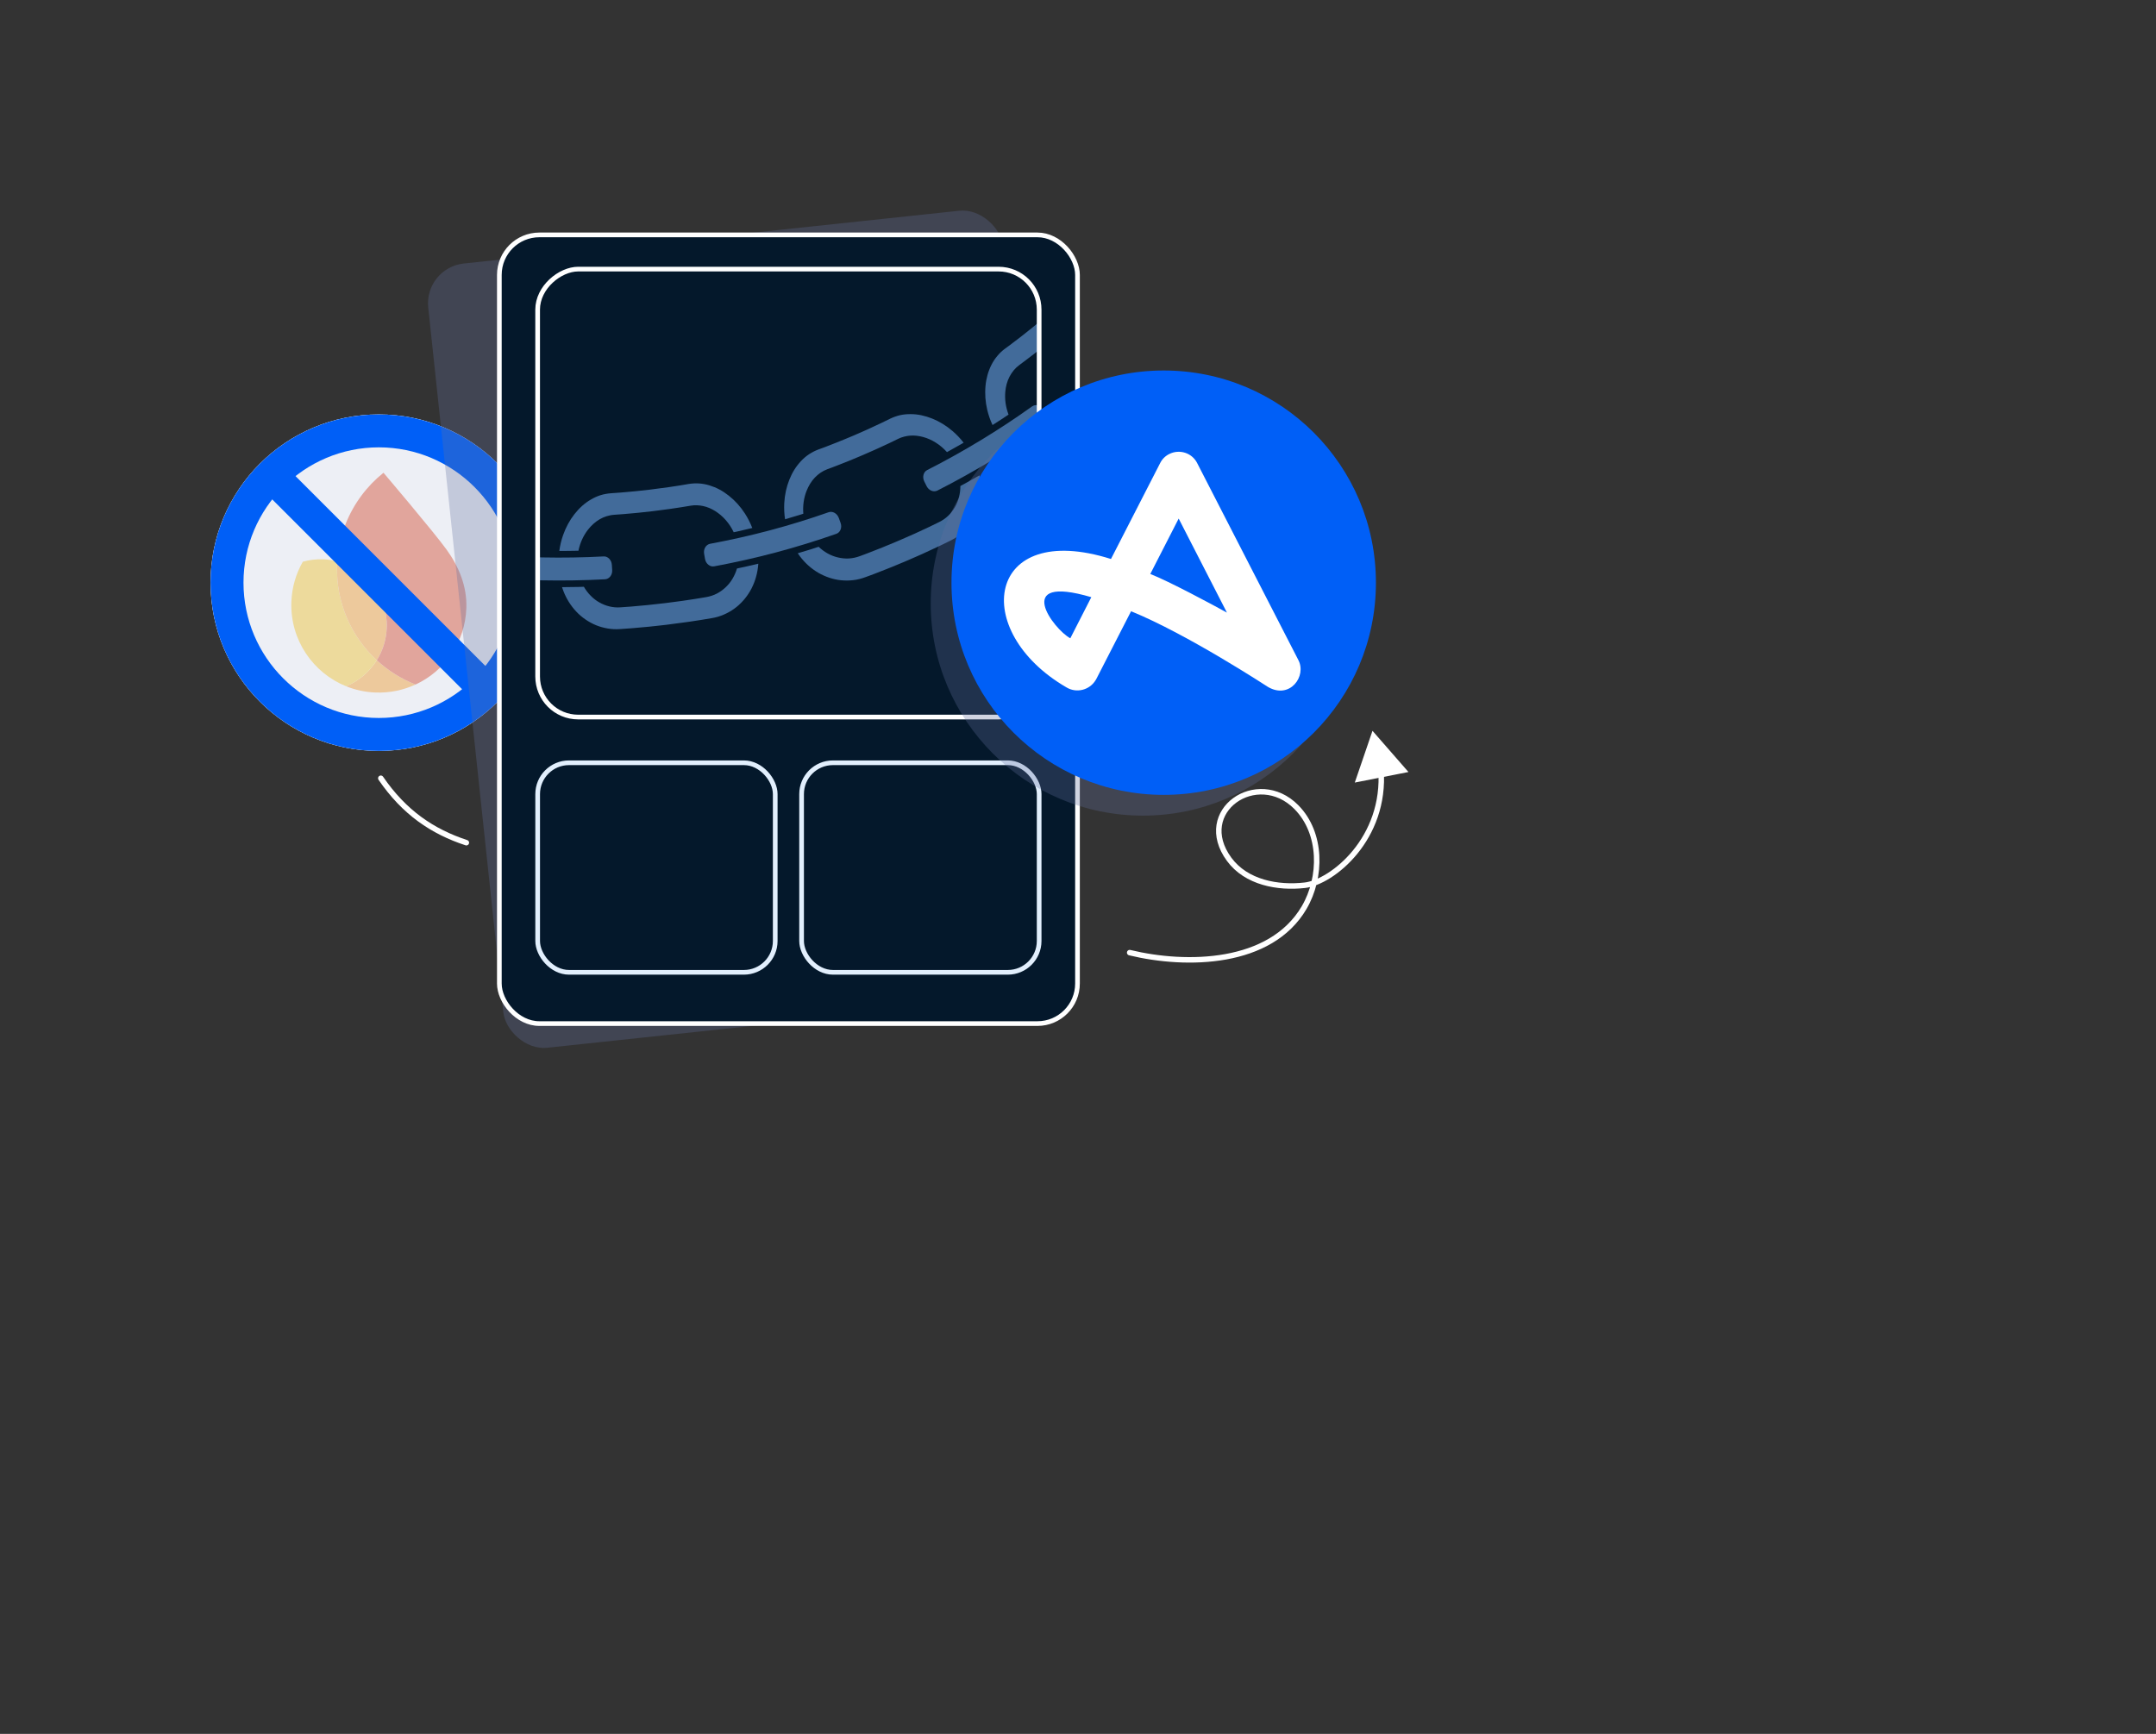 <?xml version="1.0" encoding="UTF-8"?>
<svg xmlns="http://www.w3.org/2000/svg" xmlns:xlink="http://www.w3.org/1999/xlink" viewBox="0 0 920 740">
  <rect x="0" y="0" width="920" height="740" fill="#333333" stroke="none"/>
  <defs>
    <style>
      .cls-1, .cls-2, .cls-3, .cls-4, .cls-5 {
        fill: none;
      }

      .cls-2 {
        stroke: #e2effd;
      }

      .cls-2, .cls-3, .cls-6, .cls-4, .cls-5 {
        stroke-miterlimit: 10;
      }

      .cls-2, .cls-6, .cls-5 {
        stroke-width: 2px;
      }

      .cls-7 {
        fill: #005ff7;
      }

      .cls-8 {
        fill: #ff9100;
      }

      .cls-9 {
        fill: #77b1f7;
      }

      .cls-10 {
        isolation: isolate;
      }

      .cls-3 {
        stroke: #005ff7;
        stroke-width: 14.05px;
      }

      .cls-11 {
        fill: #616e9e;
        mix-blend-mode: multiply;
      }

      .cls-12 {
        fill: #fff;
      }

      .cls-6 {
        fill: #04182b;
      }

      .cls-6, .cls-4, .cls-5 {
        stroke: #fff;
      }

      .cls-13 {
        opacity: .65;
      }

      .cls-14 {
        opacity: .54;
      }

      .cls-15 {
        opacity: .3;
      }

      .cls-4 {
        stroke-linecap: round;
        stroke-width: 2.34px;
      }

      .cls-16 {
        fill: #ffc400;
      }

      .cls-17 {
        fill: #e4e7ef;
      }

      .cls-18 {
        fill: #dd2c00;
      }

      .cls-19 {
        clip-path: url(#clippath);
      }
    </style>
    <clipPath id="clippath">
      <rect class="cls-1" x="240.83" y="103.44" width="191.18" height="214" rx="17.3" ry="17.3" transform="translate(546.86 -125.98) rotate(90)"/>
    </clipPath>
  </defs>
  <g class="cls-10">
    <g id="Layer_7" data-name="Layer 7">
      <g>
        <g>
          <g>
            <circle class="cls-12" cx="161.65" cy="248.68" r="71.8"/>
            <g>
              <path class="cls-8" d="M147.7,292.89c3.93,1.58,8.18,2.52,12.66,2.67,6.05.21,11.81-1.04,16.95-3.42-6.17-2.42-11.76-5.97-16.53-10.38-3.09,4.95-7.66,8.86-13.08,11.12Z"/>
              <path class="cls-16" d="M160.78,281.77c-10.89-10.07-17.49-24.64-16.93-40.62.02-.52.05-1.04.08-1.56-1.95-.5-3.98-.81-6.08-.89-3-.1-5.9.27-8.64,1.04-2.91,5.09-4.66,10.93-4.88,17.19-.56,16.15,9.21,30.25,23.37,35.96,5.42-2.26,9.99-6.17,13.08-11.12Z"/>
              <path class="cls-8" d="M160.78,281.77c2.53-4.05,4.07-8.8,4.24-13.91.47-13.46-8.58-25.03-21.1-28.26-.03.52-.06,1.04-.08,1.56-.56,15.98,6.05,30.55,16.93,40.62Z"/>
              <path class="cls-18" d="M163.63,201.77c-7.13,5.71-12.76,13.25-16.17,21.92-1.95,4.97-3.18,10.31-3.53,15.91,12.52,3.23,21.57,14.81,21.1,28.26-.18,5.12-1.72,9.86-4.24,13.91,4.77,4.41,10.36,7.95,16.53,10.38,12.38-5.72,21.17-18.04,21.68-32.61.33-9.44-3.3-17.85-8.42-24.95-5.41-7.51-26.93-32.82-26.93-32.82Z"/>
            </g>
            <g class="cls-13">
              <circle class="cls-17" cx="161.65" cy="248.68" r="71.8"/>
            </g>
          </g>
          <path class="cls-7" d="M161.65,190.92c31.85,0,57.75,25.91,57.75,57.75s-25.91,57.75-57.75,57.75-57.75-25.91-57.75-57.75,25.91-57.75,57.75-57.75M161.65,176.88c-39.65,0-71.8,32.15-71.8,71.8s32.15,71.8,71.8,71.8,71.8-32.15,71.8-71.8-32.15-71.8-71.8-71.8h0Z"/>
          <line class="cls-3" x1="114.74" y1="201.77" x2="208.56" y2="295.59"/>
        </g>
        <g class="cls-15">
          <rect class="cls-11" x="198.06" y="100.25" width="246.7" height="336.6" rx="17.08" ry="17.08" transform="translate(-26.64 35.56) rotate(-6.08)"/>
        </g>
        <rect class="cls-6" x="213.08" y="100.25" width="246.7" height="336.6" rx="17.08" ry="17.08"/>
        <g>
          <g class="cls-19">
            <g class="cls-14">
              <path class="cls-9" d="M52.95,171.09c-1.72-2-3.41-4.04-5.02-6.16,1.38-1.66,2.48-3.42,3.34-5.25.43-.91.78-1.83,1.07-2.74.29-.91.52-1.85.67-2.76.6-3.66.08-7.2-1.88-10.28-1.45-2.29-2.9-4.61-4.34-7.01l-.54-.9-.54-.91-1.09-1.82-2.2-3.7c-2.94-4.97-5.99-10.13-9.25-15.35-2.64-4.23-7.11-6.92-11.96-7.58-3.27-.45-6.67,0-9.88,1.36l-1.28-1.71-1.32-1.69c-.22-.28-.44-.57-.66-.84l-.68-.83c-.46-.55-.9-1.11-1.37-1.67,1.96-1.23,4.04-2.21,6.25-2.91,3.44-1.09,7.01-1.41,10.61-.95.89.12,1.78.28,2.65.49.44.11.87.22,1.3.35.42.13.85.27,1.26.42.84.3,1.66.65,2.47,1.04.8.39,1.57.82,2.33,1.3,3.14,1.97,5.75,4.57,7.64,7.59,1.77,2.81,3.47,5.59,5.09,8.3l1.21,2.03,1.19,2.01,2.33,3.93,2.28,3.84c.75,1.25,1.5,2.51,2.24,3.72l.56.92.55.91,1.1,1.79,1.1,1.75.55.87.55.85c.2.31.38.62.56.93.18.32.34.64.5.95.31.64.58,1.29.8,1.97.23.67.41,1.35.56,2.05.07.35.13.71.19,1.07.05.35.1.71.13,1.08.06.7.09,1.43.08,2.14,0,.71-.05,1.44-.13,2.18-.04.37-.09.75-.15,1.12-.06.37-.12.74-.2,1.12-.15.75-.33,1.51-.55,2.29-.11.39-.22.77-.35,1.15-.12.38-.25.77-.39,1.15-.28.77-.58,1.54-.92,2.3-.34.77-.7,1.53-1.1,2.29-.4.76-.82,1.51-1.28,2.27-1.18,1.94-2.54,3.8-4.07,5.52ZM40.53,180.32c-.52.21-1.05.41-1.58.58-.85.28-1.72.52-2.59.71-.87.19-1.76.34-2.64.43-.88.09-1.77.14-2.67.13-.45,0-.9-.02-1.35-.04-.45-.03-.91-.07-1.35-.12-.9-.11-1.78-.26-2.66-.46-.44-.1-.88-.21-1.31-.34-.43-.12-.85-.26-1.28-.41-.84-.3-1.68-.64-2.49-1.02-.81-.39-1.59-.81-2.36-1.29-.4-.25-.79-.5-1.18-.77-.38-.27-.75-.54-1.11-.82-.72-.57-1.42-1.17-2.08-1.81-.64-.64-1.26-1.31-1.83-2.01-.29-.35-.56-.71-.83-1.08-.26-.37-.52-.74-.76-1.12l-.68-1.06-.66-1.05-1.32-2.1-1.28-2.08-.63-1.04-.62-1.03c-.84-1.38-1.64-2.72-2.46-4.08l-2.37-3.99-2.31-3.9-1.13-1.91-1.13-1.88c-1.5-2.5-2.97-4.9-4.43-7.23-1.58-2.52-2.46-5.22-2.71-8.19-.06-.71-.08-1.43-.06-2.17.01-.72.07-1.45.15-2.19.04-.37.1-.75.16-1.12.06-.37.13-.74.21-1.12.16-.75.35-1.52.58-2.29.9-3.07,2.31-6.14,4.19-9.11.29-.47.6-.93.92-1.38l1.32,1.62,1.29,1.66c.43.55.85,1.12,1.27,1.68.42.57.85,1.12,1.26,1.71-.75,1.41-1.32,2.84-1.73,4.28-.21.72-.37,1.45-.48,2.16-.12.72-.19,1.42-.21,2.14-.03.71,0,1.41.06,2.1.07.69.19,1.38.36,2.05.34,1.33.88,2.65,1.65,3.86,2.9,4.64,5.77,9.49,8.75,14.53l2.25,3.79,1.15,1.92.58.96.59.97c1.55,2.58,3.18,5.19,4.84,7.81.45.7.94,1.35,1.47,1.96.53.61,1.12,1.17,1.73,1.69,1.21,1.04,2.6,1.89,4.05,2.53.18.08.36.16.55.23.19.07.37.15.56.21.38.14.76.26,1.15.37.77.22,1.55.38,2.35.5,1.6.22,3.23.23,4.85.02l.36.49.37.48.74.96c.49.64.98,1.28,1.5,1.92l1.53,1.9,1.58,1.88Z"/>
              <path class="cls-9" d="M68.4,216.56c4.45,2.83,8.97,5.45,13.55,7.88l-4.33,8.16c-5.04-2.68-10.04-5.58-14.96-8.74-3.23-2.08-5.93-4.85-7.91-8.12-.95-1.59-1.72-3.23-2.29-4.96-.28-.86-.52-1.72-.71-2.61-.18-.89-.32-1.79-.41-2.69-.18-1.8-.14-3.61.09-5.37.11-.88.27-1.75.48-2.62.21-.87.47-1.73.78-2.58.19-.53.4-1.05.62-1.57l.91.81c.3.27.61.54.92.8l1.86,1.58c.62.52,1.26,1.03,1.89,1.54.32.25.63.52.95.76l.96.75c-.24,1.62-.27,3.26-.06,4.86.1.8.26,1.6.47,2.38.21.78.49,1.54.81,2.28.16.37.34.74.52,1.1.09.18.19.36.29.54.1.18.21.35.31.52.43.69.92,1.36,1.45,1.99.53.64,1.12,1.22,1.75,1.78.32.28.64.55.98.8.34.25.69.49,1.06.72ZM104.83,181.31l-4.33,8.16c-3.73-1.98-7.35-4.08-10.85-6.3-1.75-1.1-3.67-1.73-5.73-1.93-1.03-.1-2.07-.11-3.15,0-.54.06-1.08.13-1.62.23-.54.1-1.09.22-1.64.37-1.48.41-2.96.97-4.42,1.71-1.46.74-2.89,1.65-4.24,2.73l-1.55-1.26c-.52-.42-1.01-.86-1.52-1.28-1.02-.85-2-1.74-2.99-2.62,1.76-1.5,3.64-2.82,5.6-3.96.76-.44,1.53-.85,2.3-1.23.77-.38,1.55-.73,2.32-1.05,1.55-.64,3.09-1.15,4.65-1.56.78-.2,1.54-.37,2.29-.5.75-.13,1.5-.24,2.23-.31,1.45-.13,2.89-.16,4.25-.02,2.86.25,5.39,1.09,7.65,2.55,3.44,2.2,7.03,4.3,10.76,6.28Z"/>
              <path class="cls-9" d="M13.66,123.08l-1.89,1.21c-1.74,1.11-3.94.83-4.88-.61-4.68-7.11-9.7-13.83-15.37-19.71l-.53-.55c-.18-.19-.35-.37-.54-.54l-1.09-1.07c-.72-.72-1.48-1.39-2.22-2.08-1.5-1.36-3.03-2.66-4.63-3.9-1.6-1.24-3.23-2.43-4.91-3.55-1.68-1.12-3.41-2.18-5.17-3.19-.72-.39-1.16-1.14-1.32-1.99-.16-.86-.03-1.85.45-2.77l1.04-1.99c.48-.92,1.24-1.58,2.09-1.9.85-.33,1.78-.28,2.58.16,1.96,1.12,3.88,2.31,5.76,3.55,1.88,1.25,3.71,2.58,5.49,3.97,1.79,1.38,3.51,2.84,5.18,4.36.83.77,1.67,1.51,2.47,2.31l1.21,1.18c.2.19.4.4.59.6l.58.61c3.13,3.24,6.03,6.67,8.77,10.21,2.73,3.54,5.29,7.2,7.74,10.91.98,1.51.36,3.66-1.39,4.77Z"/>
              <path class="cls-9" d="M75.68,199.39l-1.24,1.87c-.57.86-1.41,1.44-2.3,1.67-.89.22-1.82.09-2.6-.44-7.59-5.24-14.76-11.21-21.28-17.89-1.63-1.67-3.21-3.39-4.75-5.15l-.29-.33-.28-.33-.56-.67-1.13-1.34c-.74-.9-1.46-1.81-2.19-2.71-2.86-3.65-5.53-7.4-8.05-11.18-.51-.77-.62-1.7-.38-2.58.24-.88.83-1.7,1.7-2.27l1.88-1.22c.87-.56,1.86-.77,2.74-.65.89.11,1.69.55,2.18,1.29,2.42,3.62,4.94,7.16,7.61,10.57,2.67,3.4,5.51,6.66,8.53,9.75,6.03,6.19,12.71,11.75,19.84,16.68.72.5,1.14,1.3,1.24,2.19.11.89-.11,1.87-.68,2.73Z"/>
              <path class="cls-9" d="M122.59,231.45c-.33.45-.68.89-1.04,1.32-2.29,2.75-5.03,4.97-8.15,6.58-1.56.8-3.18,1.44-4.85,1.88-.83.22-1.68.4-2.53.53-.85.13-1.72.21-2.59.25-3.62.15-7.2-.53-10.56-2.01-5.11-2.27-10.2-4.72-15.25-7.39l4.33-8.16c4.58,2.43,9.22,4.67,13.89,6.76,3.05,1.36,6.32,1.71,9.42,1.15,3.1-.54,6.03-1.97,8.5-4.08,2.93,1.11,5.88,2.17,8.83,3.18ZM128.63,217.2l-1.92-.66-.96-.33-.96-.34-1.91-.68-1.91-.7c.27-2.13.25-4.24-.04-6.24-.14-1-.36-1.97-.63-2.9-.27-.94-.6-1.84-1-2.69-1.57-3.43-4.04-6.12-7.3-7.58-3.92-1.75-7.76-3.61-11.49-5.59l4.33-8.16c3.73,1.97,7.59,3.84,11.55,5.59,2.61,1.15,4.9,2.91,6.84,5.28.47.57.91,1.16,1.33,1.79.42.63.82,1.27,1.18,1.95.73,1.36,1.37,2.82,1.9,4.39,1.05,3.13,1.62,6.51,1.64,10.05.01,2.28-.2,4.57-.65,6.84Z"/>
              <path class="cls-9" d="M222.47,250.22c-.19.52-.4,1.04-.62,1.56-.71,1.64-1.56,3.19-2.54,4.64-.49.72-1.02,1.42-1.58,2.09-.56.67-1.15,1.3-1.78,1.9-1.25,1.21-2.61,2.27-4.05,3.19-.72.46-1.46.88-2.23,1.25-.76.37-1.55.69-2.35.98-1.67.6-3.38,1.01-5.11,1.23-1.73.2-3.48.2-5.24,0l-2.45-.26-2.45-.31-4.89-.62c-1.63-.23-3.25-.47-4.88-.71l-2.44-.36c-.81-.12-1.62-.27-2.43-.4l-4.86-.81-.61-.1-.61-.11-1.21-.23-2.42-.45c-3.24-.58-6.45-1.29-9.67-1.95-.87-.17-1.71-.42-2.54-.71-.83-.29-1.64-.61-2.43-.99-1.58-.75-3.08-1.65-4.47-2.77-2.67-2.14-4.86-4.76-6.46-7.89-.8-1.56-1.44-3.18-1.92-4.85-.48-1.68-.79-3.4-.94-5.19-.05-.56-.08-1.12-.09-1.68l1.12.33,1.13.31,2.25.61,2.25.61,1.13.31c.38.1.75.19,1.13.29.78,3.14,2.33,5.98,4.49,8.24,1.08,1.11,2.32,2.06,3.68,2.84,1.36.77,2.85,1.37,4.44,1.69l4.51.94,1.13.23,1.13.21,2.26.43,2.26.42c.75.14,1.51.29,2.27.41l4.54.76c.76.12,1.51.26,2.27.37l2.28.34,4.56.67,4.57.58,2.28.29.57.07.57.06,1.14.12c1.61.17,3.21.1,4.74-.19.38-.07.76-.15,1.14-.26.38-.11.75-.22,1.11-.35.73-.26,1.45-.57,2.13-.93,1.38-.72,2.66-1.62,3.81-2.69.58-.53,1.12-1.12,1.63-1.73.51-.62.98-1.27,1.42-1.96l4.65.31c1.55.08,3.11.15,4.66.22ZM224.25,234.85c-2.72-.13-5.43-.23-8.15-.44-.35-2.13-.98-4.14-1.85-5.96-.43-.91-.92-1.78-1.46-2.59-.54-.82-1.13-1.59-1.76-2.3-1.27-1.42-2.72-2.59-4.31-3.44-1.59-.88-3.31-1.46-5.16-1.66l-1.02-.11-.51-.05-.51-.06-2.04-.26-4.08-.52-4.07-.6-2.04-.3c-.68-.1-1.35-.22-2.03-.33l-4.06-.68c-.68-.11-1.35-.24-2.02-.37l-2.02-.38-2.02-.38-1.01-.19-1.01-.21-4.02-.84c-.54-.11-1.08-.19-1.63-.24-.54-.05-1.08-.08-1.62-.06-1.08.02-2.15.18-3.21.45-2.12.56-4.15,1.53-6.03,2.91-2.52,1.85-4.75,4.42-6.36,7.47l-3.93-1.07-1.97-.54-1.95-.58c.92-2.11,2.06-4.11,3.38-5.96,1.02-1.43,2.15-2.78,3.34-4,1.2-1.22,2.47-2.32,3.82-3.29,2.68-1.92,5.52-3.33,8.44-4.05,1.51-.37,3.03-.6,4.52-.64.75-.02,1.49,0,2.23.08.74.07,1.47.2,2.2.35,2.73.56,5.44,1.16,8.18,1.65l2.05.39,1.03.19.51.1.51.09,4.12.69c.69.11,1.37.24,2.06.34l2.07.3c1.38.2,2.75.41,4.13.6l4.15.52,2.07.26,2.08.22c1.49.16,2.94.51,4.34,1.02,1.41.49,2.77,1.17,4.09,2.03.63.41,1.25.86,1.85,1.34.6.47,1.18.98,1.74,1.52,1.12,1.08,2.17,2.31,3.14,3.67.48.68.94,1.39,1.37,2.11.43.72.83,1.46,1.21,2.22.75,1.53,1.38,3.15,1.9,4.84.66,2.19,1.1,4.45,1.31,6.75Z"/>
              <path class="cls-9" d="M323.59,240.59c-.04.56-.09,1.11-.17,1.66-.46,3.54-1.55,6.89-3.29,9.93-.87,1.51-1.88,2.9-3.02,4.17-.57.64-1.17,1.24-1.8,1.82-.63.57-1.29,1.12-1.98,1.61-2.88,2.05-6.12,3.47-9.61,4.04-6.48,1.14-12.99,2.04-19.51,2.85l-4.9.54c-.82.09-1.63.19-2.45.26l-2.45.22c-1.64.15-3.27.3-4.91.44l-4.91.35c-.88.06-1.76.08-2.63.04-.87-.05-1.74-.14-2.6-.28-1.72-.29-3.41-.75-5.05-1.42-1.58-.66-3.07-1.47-4.48-2.44-1.4-.97-2.71-2.06-3.91-3.35-2.4-2.55-4.26-5.53-5.54-8.86-.2-.52-.38-1.05-.55-1.58l4.66-.06,2.33-.03,2.33-.07c.81,1.4,1.79,2.68,2.89,3.8.55.56,1.14,1.09,1.76,1.57.62.49,1.26.91,1.94,1.29,2.69,1.53,5.8,2.36,9.04,2.11,1.53-.11,3.06-.21,4.59-.33l4.59-.42,2.29-.21,2.29-.25,4.58-.51.57-.06.57-.07,1.14-.15,2.28-.3,2.28-.3,1.14-.15,1.14-.17c3.04-.46,6.08-.89,9.1-1.44,1.6-.28,3.12-.77,4.51-1.48,1.39-.72,2.66-1.64,3.79-2.7.56-.53,1.09-1.11,1.58-1.71.24-.3.48-.61.7-.93.22-.32.44-.66.64-1,.81-1.36,1.46-2.83,1.92-4.39l2.28-.49,1.14-.24,1.14-.26,4.54-1.06ZM321.04,225.33l-3.97.93-1.98.46-.5.12-.5.11-1,.21c-.92-1.95-2.09-3.71-3.43-5.23-.67-.76-1.38-1.46-2.12-2.09-.74-.64-1.52-1.19-2.33-1.71-1.61-1.02-3.33-1.75-5.09-2.14-.44-.1-.89-.17-1.33-.23-.45-.06-.9-.1-1.35-.12-.9-.03-1.81.02-2.73.18-2.7.49-5.42.87-8.13,1.28l-1.02.15-1.02.13-2.04.27-2.04.27-1.02.13-.51.07-.51.06-4.09.45-2.05.22-2.05.19-4.1.37c-1.37.11-2.74.2-4.11.3-.55.04-1.1.11-1.63.22-.53.1-1.06.25-1.57.4-1.03.32-2.02.76-2.96,1.31-.94.55-1.83,1.21-2.67,1.97-.83.75-1.61,1.58-2.32,2.5-1.91,2.47-3.34,5.54-4.04,8.94-1.36.03-2.72.04-4.08.06l-2.04.02h-1.02c-.34.02-.68,0-1.02,0,.3-2.29.83-4.51,1.59-6.68,1.17-3.36,2.81-6.38,4.85-8.99,1.02-1.29,2.12-2.5,3.29-3.54,1.17-1.04,2.41-1.95,3.71-2.7,1.35-.8,2.75-1.44,4.17-1.88.71-.22,1.44-.4,2.17-.53.73-.13,1.47-.24,2.22-.29l4.17-.3c1.39-.12,2.78-.25,4.16-.37l2.08-.19c.69-.06,1.39-.15,2.08-.22l4.15-.46c5.53-.69,11.05-1.44,16.53-2.42,2.95-.48,5.94-.32,8.94.61.72.23,1.44.48,2.14.76.71.29,1.4.62,2.09.99,1.38.74,2.72,1.63,4.03,2.67,2.6,2.05,4.9,4.59,6.83,7.57,1.24,1.92,2.29,3.97,3.12,6.13Z"/>
              <path class="cls-9" d="M411.19,188.94l-.88.52-.89.5-1.78,1c-1.19.67-2.37,1.34-3.55,2-2.88-3.22-6.47-5.44-10.12-6.44-.91-.24-1.84-.44-2.75-.54-.92-.1-1.83-.13-2.74-.07-.9.06-1.79.21-2.66.44-.88.22-1.74.53-2.57.94l-3.7,1.8-3.73,1.73-1.87.86c-.62.29-1.25.55-1.88.83l-3.76,1.65c-.62.28-1.26.54-1.89.8l-1.9.79-1.9.79-.95.39-.96.38-3.83,1.5-.96.37-.48.19-.48.18-1.93.71c-1.04.38-2,.88-2.89,1.5-.22.15-.44.31-.65.48-.22.16-.43.33-.63.5-.41.35-.8.72-1.18,1.11-.75.79-1.42,1.67-2,2.63-.59.96-1.09,2-1.52,3.07-1.14,2.9-1.65,6.24-1.37,9.7-.65.21-1.29.42-1.94.62l-1.95.58-3.9,1.17c-.35-2.28-.46-4.58-.34-6.87.19-3.55.92-6.89,2.15-9.97.61-1.55,1.33-3,2.16-4.32.41-.66.85-1.29,1.32-1.9.23-.3.47-.59.72-.88.24-.29.49-.58.75-.85,1.07-1.15,2.23-2.14,3.47-2.96.31-.21.63-.4.95-.58.32-.18.64-.37.97-.54.66-.34,1.34-.64,2.04-.9l1.96-.72.98-.36c.32-.12.65-.25.97-.38l3.88-1.52c1.3-.49,2.58-1.05,3.86-1.57l1.93-.8c.64-.27,1.29-.52,1.92-.81l3.82-1.68.96-.42.48-.21.47-.22,1.89-.88c1.26-.59,2.53-1.16,3.78-1.76l3.75-1.83c.67-.33,1.37-.6,2.06-.86.7-.25,1.41-.46,2.14-.63.73-.16,1.47-.29,2.23-.36.38-.04.76-.07,1.15-.08.39-.02.78-.02,1.17-.02,1.5,0,3.02.16,4.56.48,1.53.32,3.08.8,4.62,1.41,3.07,1.23,6.01,3.02,8.71,5.34,1.74,1.5,3.32,3.15,4.72,4.98ZM417.96,202.87c.12.54.22,1.09.31,1.64.56,3.52.45,7.03-.35,10.44-.39,1.71-.97,3.32-1.7,4.86-.73,1.54-1.62,2.99-2.65,4.35-.27.36-.55.7-.84,1.03-.29.33-.59.65-.89.97-.61.63-1.26,1.22-1.93,1.77-.67.55-1.38,1.07-2.11,1.55-.73.48-1.51.9-2.3,1.29l-4.43,2.16c-1.48.71-2.98,1.39-4.47,2.08l-2.24,1.04-.56.26-.56.25-1.13.5-4.52,1.98c-.75.34-1.51.64-2.27.96l-2.28.95c-1.52.63-3.03,1.28-4.57,1.86l-4.6,1.8-1.15.45-1.16.43-2.32.85c-.83.31-1.67.57-2.52.78-.43.1-.85.2-1.28.28-.43.08-.86.14-1.3.19-1.74.21-3.5.23-5.26.05-.42-.04-.85-.09-1.27-.16-.42-.07-.84-.15-1.26-.24-.83-.18-1.66-.41-2.47-.68-1.62-.54-3.19-1.24-4.7-2.11-3.02-1.77-5.65-4.13-7.8-6.97-.34-.44-.66-.9-.97-1.36l4.47-1.34c.37-.11.75-.22,1.12-.34l1.11-.36,2.22-.72c1.17,1.12,2.47,2.08,3.85,2.85.35.19.7.38,1.05.54.35.16.71.32,1.08.46.73.28,1.47.51,2.23.69,1.51.36,3.07.52,4.64.45,1.56-.09,3.12-.41,4.65-.97l2.16-.8.54-.2.54-.21,1.07-.42,4.29-1.68,1.07-.42,1.06-.44,2.13-.88,2.13-.88c.71-.3,1.42-.58,2.12-.9l4.22-1.85c.7-.31,1.41-.61,2.11-.93l2.09-.97,4.18-1.94,4.14-2.02c.73-.36,1.42-.76,2.08-1.21.33-.22.64-.46.94-.71.3-.25.6-.51.88-.78,1.13-1.08,2.09-2.31,2.87-3.65.79-1.33,1.37-2.8,1.76-4.33.39-1.53.6-3.12.6-4.74l2.05-1.11,2.03-1.15,4.06-2.29Z"/>
              <path class="cls-9" d="M487.68,128.85l-1.41,1.48c-.47.49-.96.97-1.43,1.45l-2.87,2.89c-.91-.57-1.85-1.07-2.8-1.5-.95-.43-1.93-.79-2.9-1.07-1.95-.57-3.91-.85-5.8-.83-.95,0-1.87.1-2.79.25-.91.15-1.8.38-2.66.68-.85.31-1.67.69-2.44,1.16-.39.23-.76.49-1.13.76-.37.27-.73.55-1.07.86l-3.07,2.74-.77.69-.78.67-1.56,1.34-1.56,1.34c-.52.44-1.03.9-1.57,1.33l-3.17,2.62-1.59,1.31-1.61,1.28-3.22,2.56c-1.09.84-2.18,1.67-3.27,2.5-1.09.83-2.17,1.67-3.29,2.47-.89.65-1.68,1.4-2.37,2.24-.69.83-1.27,1.75-1.78,2.71-1,1.93-1.6,4.13-1.8,6.46-.06.79-.09,1.57-.07,2.37.02.8.09,1.61.2,2.42.23,1.63.65,3.28,1.26,4.9l-1.69,1.14-.85.57-.86.55-3.43,2.21c-.98-2.09-1.73-4.26-2.26-6.49-.41-1.73-.67-3.44-.79-5.14-.06-.85-.08-1.69-.07-2.53,0-.84.05-1.68.12-2.51.15-1.66.45-3.24.87-4.75.21-.75.46-1.48.74-2.19.27-.72.58-1.42.93-2.09.71-1.4,1.55-2.67,2.52-3.81.95-1.16,2.04-2.18,3.25-3.07l1.69-1.23,1.66-1.27,3.33-2.53,3.28-2.6,1.64-1.3c.54-.44,1.08-.89,1.61-1.33l3.22-2.66c1.07-.9,2.12-1.82,3.17-2.72l1.59-1.36.4-.34.39-.35.78-.7,3.12-2.79c.56-.49,1.13-.98,1.74-1.41.6-.43,1.23-.83,1.89-1.19.66-.36,1.34-.68,2.05-.96.18-.07.36-.14.54-.2.18-.07.36-.13.54-.2.36-.13.73-.24,1.11-.35,1.45-.41,2.96-.68,4.52-.79,1.57-.11,3.16-.1,4.82.07,1.65.17,3.3.48,4.95.94,1.65.46,3.29,1.06,4.89,1.79,2.07.95,4.05,2.11,5.91,3.48ZM498.03,140.37c.27.49.52.99.76,1.5.77,1.63,1.36,3.28,1.78,4.97.42,1.69.68,3.41.76,5.16.08,1.74,0,3.48-.29,5.15-.28,1.68-.73,3.32-1.36,4.91-.16.41-.33.82-.52,1.22-.09.2-.19.4-.28.6-.1.2-.2.39-.3.58-.42.77-.87,1.51-1.37,2.23-.5.72-1.03,1.41-1.61,2.07-.58.66-1.18,1.3-1.84,1.88l-3.67,3.29-.92.82-.46.41-.47.4-1.87,1.61c-1.25,1.07-2.49,2.15-3.74,3.2l-3.8,3.14c-.63.52-1.26,1.05-1.9,1.56l-1.93,1.53-3.86,3.06-3.92,2.99-1.96,1.49-1.99,1.46c-1.43,1.04-2.94,1.92-4.53,2.62-1.61.68-3.29,1.18-5.03,1.5-.84.15-1.68.26-2.52.33-.85.06-1.7.07-2.55.04-1.71-.07-3.41-.31-5.1-.73-.85-.21-1.68-.46-2.49-.75-.82-.3-1.63-.64-2.42-1.02-1.58-.76-3.09-1.67-4.53-2.73-.45-.33-.89-.68-1.32-1.03,1.3-.85,2.62-1.68,3.92-2.53l3.87-2.6c.72.37,1.46.7,2.21.98.75.28,1.52.51,2.28.68,1.53.34,3.1.48,4.65.41.78-.04,1.55-.12,2.31-.26.38-.07.76-.15,1.14-.25.37-.1.74-.22,1.11-.35,1.47-.52,2.88-1.26,4.19-2.22,1.25-.9,2.46-1.84,3.68-2.77,1.22-.93,2.44-1.86,3.66-2.8l3.61-2.86,1.8-1.43,1.78-1.46,3.55-2.93c.6-.48,1.17-.99,1.75-1.49l1.75-1.5,1.74-1.5.87-.75.86-.77,3.43-3.07c1.22-1.07,2.2-2.34,2.99-3.68.79-1.35,1.38-2.79,1.76-4.29.73-3.03.65-6.27-.24-9.38.56-.54,1.11-1.09,1.66-1.64l1.64-1.66,1.64-1.66.82-.83.81-.84Z"/>
              <path class="cls-9" d="M532.79,114.52l4.46-5.98,4.34-6.08,7.57,5.29-2.35,3.29-1.17,1.64-.59.82-.29.41-.3.41-2.41,3.24-1.21,1.62-.6.81-.62.8c-1.09,1.4-2.31,2.66-3.65,3.78-.34.28-.68.55-1.03.81-.35.26-.72.5-1.09.74-.74.47-1.51.91-2.31,1.3-.77.38-1.55.72-2.34,1.02-.4.15-.8.29-1.2.41-.2.06-.4.12-.61.18-.21.06-.41.11-.62.16-1.66.41-3.37.65-5.12.71-1.75.07-3.48-.04-5.2-.32-1.73-.29-3.44-.75-5.12-1.38-.52-.2-1.04-.41-1.55-.63l1.54-1.75.39-.44.38-.45.75-.89,3.01-3.56c1.6.33,3.19.43,4.76.33,1.57-.09,3.12-.39,4.59-.89.74-.25,1.46-.54,2.15-.9.69-.36,1.35-.76,1.99-1.21,1.27-.91,2.43-2.01,3.43-3.29ZM501.57,74.5l7.57,5.29-3.86,5.41-3.98,5.33c-1.36,1.74-2.21,3.75-2.61,5.9-.42,2.13-.4,4.4.06,6.69.15.77.35,1.54.6,2.31.25.77.53,1.52.87,2.27.67,1.5,1.53,2.96,2.57,4.35l-2.63,3.11-2.69,3.06c-1.52-1.74-2.84-3.62-3.96-5.61-.87-1.54-1.59-3.12-2.18-4.71-.59-1.6-1.05-3.23-1.36-4.86-.31-1.63-.47-3.23-.47-4.79,0-.19,0-.39,0-.58,0-.19,0-.39.01-.58.01-.39.04-.77.07-1.15.07-.76.17-1.52.31-2.26.15-.77.34-1.52.57-2.24.11-.36.24-.72.37-1.07.13-.35.27-.7.42-1.05.59-1.37,1.35-2.65,2.27-3.83l.52-.67.51-.68,1.02-1.37,2.04-2.73.25-.34.25-.35.49-.69.99-1.39,1.98-2.77Z"/>
              <path class="cls-9" d="M162.48,233.46l-.48,2.19c-.44,2.02-2.26,3.34-4.04,2.93-8.76-2.02-17.45-4.38-26.03-7.07l-3.22-1.02c-.54-.17-1.07-.34-1.61-.51l-1.6-.54c-2.14-.71-4.27-1.46-6.39-2.22-4.25-1.53-8.47-3.16-12.66-4.91-.85-.36-1.45-1.07-1.74-1.93-.29-.87-.25-1.88.16-2.83l.89-2.06c.41-.95,1.12-1.67,1.92-2.06.81-.4,1.71-.48,2.53-.14,4.02,1.68,8.09,3.26,12.2,4.73,2.06.74,4.12,1.46,6.19,2.15l1.55.52c.52.17,1.04.33,1.56.5l3.13.99c8.34,2.61,16.79,4.9,25.31,6.87,1.72.4,2.77,2.37,2.33,4.39Z"/>
              <path class="cls-9" d="M261.09,241.06l.14,2.24c.06,1.03-.24,2-.8,2.71-.56.71-1.36,1.18-2.27,1.22-17.95.96-35.97.6-53.87-1.12-1.82-.18-3.12-2.03-2.9-4.09l.23-2.23c.22-2.06,1.84-3.58,3.6-3.41,17.41,1.67,34.95,2.02,52.41,1.09.88-.05,1.71.34,2.34.99.63.65,1.05,1.56,1.11,2.59Z"/>
              <path class="cls-9" d="M357.94,221.07l.76,2.11c.71,1.94-.11,4.07-1.84,4.65-8.49,2.98-17.09,5.63-25.78,7.95-8.69,2.31-17.47,4.28-26.31,5.92-.45.09-.89.06-1.32-.05-.42-.12-.82-.33-1.18-.62-.71-.57-1.24-1.43-1.42-2.45l-.39-2.21c-.18-1.02.02-2.01.47-2.78.23-.39.52-.71.87-.97.34-.26.74-.44,1.17-.53,8.6-1.6,17.14-3.51,25.59-5.76,8.45-2.25,16.81-4.83,25.06-7.73,1.68-.56,3.6.51,4.31,2.46Z"/>
              <path class="cls-9" d="M445.24,174.59l1.32,1.81c.61.84.86,1.82.78,2.72-.04.45-.17.89-.37,1.28-.21.39-.5.73-.87.99-7.31,5.23-14.82,10.18-22.51,14.84-7.69,4.66-15.54,9.04-23.56,13.12-.81.42-1.74.42-2.58.08-.84-.34-1.59-1.03-2.05-1.95l-1-2.01c-.46-.93-.55-1.93-.33-2.8.22-.88.74-1.62,1.53-2.03,7.79-3.96,15.44-8.22,22.92-12.76,7.48-4.54,14.79-9.35,21.9-14.44.36-.25.77-.42,1.19-.49.42-.07.87-.05,1.3.05.87.21,1.72.75,2.33,1.59Z"/>
              <path class="cls-9" d="M516.3,105.81l1.77,1.38c1.64,1.27,2.06,3.48.94,4.92-11.17,14.1-23.42,27.34-36.57,39.59-1.34,1.24-3.57,1.01-4.96-.52l-1.51-1.66c-1.39-1.53-1.47-3.77-.18-4.97,12.8-11.92,24.71-24.79,35.57-38.5,1.08-1.4,3.31-1.5,4.95-.24Z"/>
            </g>
          </g>
          <rect class="cls-5" x="240.83" y="103.44" width="191.18" height="214" rx="17.3" ry="17.3" transform="translate(546.86 -125.98) rotate(90)"/>
        </g>
        <rect class="cls-2" x="229.43" y="325.54" width="101.37" height="89.43" rx="13.37" ry="13.37"/>
        <rect class="cls-2" x="342.05" y="325.54" width="101.37" height="89.43" rx="13.37" ry="13.37"/>
        <g>
          <path class="cls-4" d="M482.05,406.57c24.36,5.9,60.1,5.24,74.45-19.22,7.59-12.94,7.69-31.76-3.33-42.89-16.64-16.81-43.79,1.66-28.67,22.28,7.28,9.93,20.79,12.39,32.29,11.07,11.63-1.33,34.72-19.79,32.49-49.48"/>
          <polygon class="cls-12" points="601.01 329.48 585.66 311.9 578.11 333.99 601.01 329.48"/>
        </g>
        <path class="cls-4" d="M199,359.65c-14.47-4.76-26.48-12.87-36.5-27.5"/>
        <g>
          <g class="cls-15">
            <path class="cls-11" d="M487.71,348.1c50.05,0,90.56-40.52,90.56-90.56s-40.52-90.56-90.56-90.56-90.56,40.52-90.56,90.56,40.52,90.56,90.56,90.56Z"/>
          </g>
          <g id="Layer_1" data-name="Layer 1">
            <path class="cls-7" d="M496.57,339.24c50.05,0,90.56-40.52,90.56-90.56s-40.52-90.56-90.56-90.56-90.56,40.52-90.56,90.56,40.52,90.56,90.56,90.56Z"/>
            <path class="cls-12" d="M510.87,197.67c-2.19-4.39-7.53-6.1-11.92-3.91-1.72.86-3.05,2.19-3.91,3.91l-20.97,40.9c-53.1-16.78-60.53,30.7-18.97,54.81,4.29,2.57,9.82,1.14,12.39-3.05.1-.19.19-.29.29-.48l14.87-28.98c24.12,9.82,58.25,32.22,58.44,32.32,9.34,5.43,16.68-4.67,12.87-11.63l-43.09-83.89ZM456.72,272.41c-7.15-3.81-24.98-27.55,8.96-17.54l-8.96,17.54ZM490.85,244.96l12.11-23.64,20.59,40.13c-6.39-3.53-24.69-13.35-32.7-16.49h0Z"/>
          </g>
        </g>
      </g>
    </g>
  </g>
</svg>